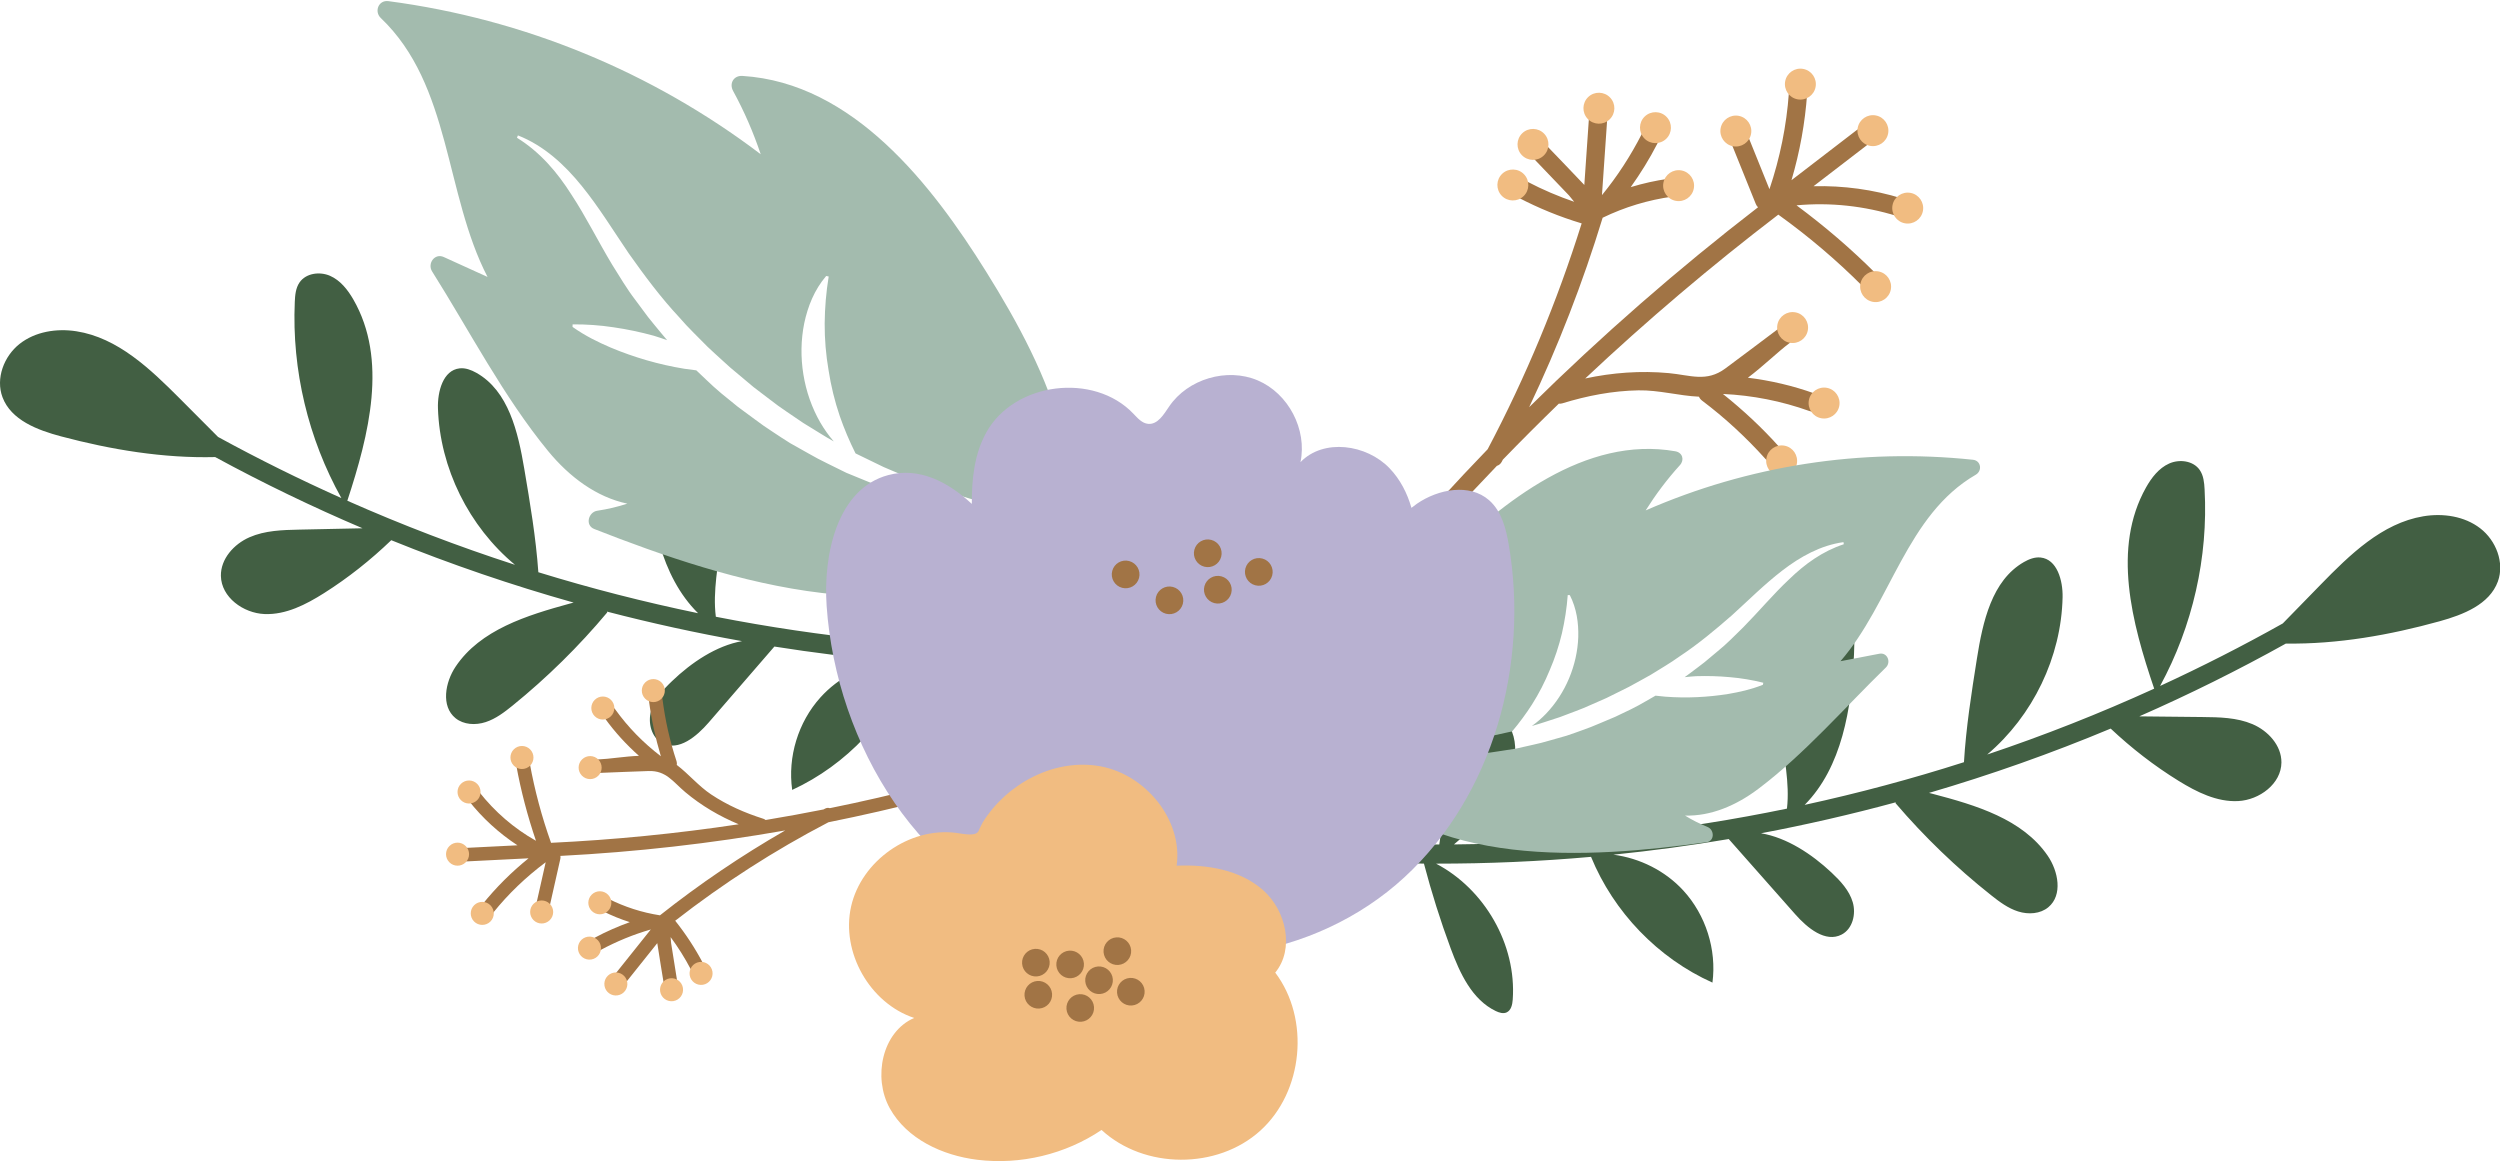<?xml version="1.0" encoding="UTF-8"?><svg xmlns="http://www.w3.org/2000/svg" xmlns:xlink="http://www.w3.org/1999/xlink" height="223.2" preserveAspectRatio="xMidYMid meet" version="1.0" viewBox="0.0 -0.2 480.6 223.2" width="480.6" zoomAndPan="magnify"><defs><clipPath id="a"><path d="M 0 52 L 480.648 52 L 480.648 195 L 0 195 Z M 0 52"/></clipPath><clipPath id="b"><path d="M 163 146 L 250 146 L 250 223.012 L 163 223.012 Z M 163 146"/></clipPath></defs><g><g clip-path="url(#a)" id="change1_1"><path d="M 476.805 101.367 C 473.766 99.023 469.641 98.418 465.855 99.051 C 457.914 100.379 451.73 106.445 446.105 112.207 C 443.684 114.688 441.262 117.172 438.84 119.652 C 431.133 123.98 423.262 127.98 415.258 131.668 C 421.512 120.18 424.523 106.941 423.812 93.879 C 423.742 92.574 423.613 91.203 422.863 90.133 C 421.617 88.355 418.965 88.023 416.988 88.914 C 415.008 89.805 413.609 91.629 412.547 93.52 C 406.027 105.133 409.789 119.449 414.121 132.188 C 403.637 136.969 392.922 141.195 382.02 144.852 C 390.797 137.406 396.27 126.129 396.512 114.609 C 396.578 111.395 395.461 107.289 392.262 106.973 C 391.148 106.863 390.051 107.289 389.078 107.848 C 382.891 111.391 381.16 119.363 380.043 126.41 C 378.996 133.02 377.953 139.648 377.551 146.324 C 367.477 149.547 357.258 152.281 346.93 154.531 C 354.086 147.305 355.941 135.973 356.414 125.605 C 356.523 123.18 356.57 120.66 355.586 118.441 C 354.605 116.223 352.289 114.406 349.895 114.793 C 347.137 115.234 345.582 118.164 344.695 120.816 C 342.613 127.039 341.836 133.699 342.426 140.234 C 342.879 145.246 344.102 150.273 343.523 155.25 C 333.387 157.348 323.152 158.973 312.855 160.117 C 316.785 156.469 319.977 152.023 322.145 147.121 C 323.113 144.938 323.895 142.555 323.523 140.195 C 323.152 137.836 321.312 135.562 318.93 135.426 C 316.988 135.316 315.188 136.625 314.18 138.285 C 313.172 139.945 312.816 141.906 312.535 143.828 C 311.738 149.266 311.426 154.773 311.555 160.27 C 300.922 161.41 290.223 162.027 279.504 162.133 C 282.383 159.695 285.266 157.215 287.516 154.191 C 289.852 151.043 291.477 147.207 291.266 143.293 C 291.133 140.773 289.965 138.027 287.586 137.18 C 285.195 136.328 282.477 137.797 281.066 139.906 C 279.66 142.02 279.258 144.625 278.891 147.137 C 278.156 152.141 277.422 157.145 276.688 162.145 C 267.898 162.156 259.094 161.828 250.305 161.133 C 247.934 160.945 247.621 164.613 249.98 164.801 C 257.895 165.43 265.82 165.762 273.738 165.82 C 275.191 171.34 276.902 176.789 278.887 182.141 C 280.648 186.895 282.98 191.977 287.555 194.168 C 288.203 194.477 288.969 194.723 289.625 194.43 C 290.508 194.031 290.742 192.906 290.809 191.941 C 291.551 181.379 285.41 170.723 276.066 165.828 C 286.02 165.832 295.965 165.402 305.863 164.523 C 310.211 175.137 318.73 184 329.203 188.695 C 330.031 182.352 327.918 175.688 323.59 170.98 C 320.109 167.195 315.242 164.77 310.152 164.105 C 317.578 163.348 324.977 162.348 332.332 161.098 C 336.594 165.922 340.855 170.742 345.117 175.562 C 347.445 178.199 350.941 181.09 354.059 179.449 C 356.152 178.348 356.836 175.516 356.172 173.246 C 355.508 170.977 353.812 169.164 352.09 167.543 C 348.309 163.992 343.5 160.82 338.539 159.988 C 347.246 158.344 355.887 156.359 364.438 154.035 L 364.391 154.191 C 369.926 160.664 376.086 166.598 382.762 171.887 C 384.359 173.156 386.031 174.41 387.977 175.023 C 389.922 175.637 392.223 175.504 393.785 174.195 C 396.57 171.867 395.699 167.285 393.645 164.297 C 388.812 157.246 379.832 154.59 371.562 152.414 C 371.324 152.352 371.078 152.289 370.832 152.23 C 382.68 148.758 394.344 144.633 405.758 139.863 C 409.766 143.633 414.129 147.02 418.809 149.91 C 422.297 152.062 426.176 154.008 430.266 153.797 C 434.355 153.59 438.555 150.473 438.582 146.375 C 438.605 143.109 436.016 140.285 433.012 139.008 C 430.008 137.73 426.645 137.676 423.379 137.641 C 419.336 137.598 415.293 137.555 411.25 137.512 C 420.844 133.305 430.25 128.637 439.434 123.52 C 449.406 123.66 459.379 121.895 469.012 119.227 C 473.539 117.973 478.586 115.996 480.191 111.582 C 481.504 107.973 479.844 103.711 476.805 101.367 Z M 231.25 126.91 C 223.344 127.621 215.422 128.039 207.504 128.184 C 206.109 133.719 204.457 139.188 202.531 144.559 C 200.82 149.332 198.547 154.438 193.992 156.68 C 193.348 156.996 192.586 157.246 191.926 156.961 C 191.039 156.578 190.793 155.453 190.715 154.488 C 189.863 143.934 195.891 133.215 205.18 128.219 C 195.223 128.332 185.273 128.004 175.367 127.234 C 171.137 137.895 162.711 146.848 152.289 151.652 C 151.395 145.32 153.434 138.633 157.715 133.879 C 161.152 130.059 165.992 127.578 171.078 126.859 C 163.641 126.184 156.234 125.262 148.867 124.094 C 144.656 128.961 140.445 133.828 136.238 138.695 C 133.934 141.355 130.469 144.285 127.336 142.68 C 125.23 141.598 124.516 138.773 125.156 136.496 C 125.801 134.219 127.469 132.387 129.18 130.75 C 132.922 127.156 137.695 123.938 142.645 123.051 C 133.922 121.5 125.262 119.605 116.688 117.375 L 116.734 117.531 C 111.27 124.062 105.172 130.062 98.555 135.426 C 96.969 136.707 95.312 137.98 93.371 138.613 C 91.434 139.25 89.137 139.141 87.555 137.852 C 84.746 135.555 85.57 130.961 87.59 127.949 C 92.348 120.848 101.297 118.094 109.543 115.832 C 109.781 115.766 110.027 115.703 110.273 115.641 C 98.387 112.293 86.68 108.293 75.215 103.648 C 71.25 107.461 66.922 110.895 62.273 113.836 C 58.809 116.023 54.953 118.012 50.859 117.844 C 46.766 117.68 42.535 114.609 42.465 110.512 C 42.406 107.246 44.965 104.395 47.957 103.086 C 50.945 101.773 54.309 101.684 57.574 101.613 C 61.613 101.527 65.656 101.441 69.699 101.355 C 60.059 97.25 50.602 92.684 41.367 87.668 C 31.395 87.914 21.406 86.258 11.746 83.691 C 7.203 82.484 2.137 80.566 0.48 76.164 C -0.867 72.574 0.746 68.293 3.762 65.914 C 6.773 63.539 10.891 62.891 14.684 63.484 C 22.637 64.727 28.887 70.727 34.574 76.426 C 37.023 78.883 39.469 81.34 41.918 83.797 C 49.672 88.039 57.586 91.953 65.629 95.555 C 59.25 84.133 56.094 70.93 56.668 57.859 C 56.723 56.555 56.84 55.184 57.578 54.105 C 58.801 52.312 61.453 51.953 63.441 52.82 C 65.43 53.691 66.848 55.5 67.93 57.379 C 74.574 68.922 70.965 83.277 66.77 96.062 C 77.305 100.727 88.066 104.844 99.004 108.383 C 90.148 101.027 84.559 89.812 84.191 78.293 C 84.09 75.082 85.164 70.965 88.359 70.613 C 89.469 70.492 90.574 70.91 91.547 71.453 C 97.777 74.93 99.594 82.887 100.785 89.918 C 101.902 96.516 103.02 103.133 103.492 109.805 C 113.598 112.918 123.848 115.543 134.199 117.684 C 126.965 110.535 124.984 99.223 124.402 88.859 C 124.27 86.438 124.195 83.918 125.152 81.688 C 126.113 79.461 128.406 77.617 130.809 77.977 C 133.57 78.391 135.152 81.305 136.07 83.945 C 138.219 90.148 139.066 96.797 138.547 103.34 C 138.148 108.355 136.98 113.395 137.613 118.363 C 147.77 120.352 158.02 121.867 168.328 122.902 C 164.359 119.297 161.125 114.887 158.898 110.008 C 157.91 107.836 157.102 105.457 157.445 103.094 C 157.793 100.73 159.609 98.441 161.992 98.277 C 163.93 98.148 165.746 99.438 166.77 101.086 C 167.797 102.734 168.176 104.691 168.477 106.609 C 169.332 112.039 169.703 117.543 169.633 123.039 C 180.277 124.066 190.984 124.57 201.703 124.559 C 198.797 122.156 195.887 119.703 193.605 116.703 C 191.234 113.582 189.57 109.766 189.738 105.848 C 189.844 103.328 190.98 100.566 193.352 99.695 C 195.73 98.816 198.469 100.254 199.898 102.352 C 201.328 104.449 201.758 107.051 202.152 109.559 C 202.941 114.555 203.73 119.547 204.516 124.543 C 213.309 124.461 222.105 124.035 230.891 123.246 C 233.258 123.031 233.609 126.699 231.25 126.91" fill="#425f43"/></g><g id="change2_1"><path d="M 196.457 145.578 C 184.312 149.449 171.984 152.637 159.523 155.164 C 159.254 155.07 158.941 155.078 158.602 155.254 C 158.508 155.305 158.414 155.355 158.32 155.406 C 154.617 156.145 150.902 156.82 147.176 157.438 C 147.059 157.336 146.91 157.25 146.727 157.191 C 143.176 156.062 139.82 154.594 136.715 152.527 C 134.273 150.902 132.387 148.582 130.102 146.852 C 130.145 146.633 130.141 146.395 130.059 146.141 C 128.754 142.211 127.867 138.207 127.344 134.102 C 127.129 132.43 124.543 132.84 124.758 134.512 C 125.223 138.145 126.004 141.688 127.047 145.184 C 123.68 142.613 120.742 139.617 118.266 136.164 C 117.281 134.793 115.254 136.453 116.238 137.82 C 118.164 140.508 120.379 142.922 122.828 145.102 C 120.062 145.207 117.191 145.707 115.031 145.789 C 113.352 145.852 113.773 148.438 115.441 148.375 C 118.527 148.258 121.613 148.121 124.703 148.023 C 128.066 147.922 129.352 150.078 131.742 152.086 C 134.836 154.684 138.309 156.715 142.008 158.258 C 130.062 160.059 118.023 161.246 105.934 161.824 C 104.156 156.832 102.789 151.75 101.844 146.531 C 101.539 144.875 98.953 145.277 99.254 146.941 C 100.148 151.879 101.426 156.695 103.035 161.434 C 98.789 159.039 95.117 155.859 92.086 152.004 C 91.047 150.676 89.016 152.332 90.059 153.66 C 92.742 157.074 95.902 159.953 99.477 162.301 C 96.129 162.469 92.777 162.637 89.43 162.805 C 87.746 162.887 88.168 165.473 89.836 165.391 C 93.762 165.195 97.684 164.996 101.609 164.801 C 98.316 167.457 95.32 170.438 92.66 173.754 C 91.605 175.07 93.727 176.605 94.781 175.293 C 97.734 171.609 101.129 168.383 104.902 165.559 C 104.312 168.168 103.727 170.777 103.141 173.391 C 102.77 175.031 105.375 175.309 105.742 173.684 C 106.402 170.758 107.059 167.832 107.719 164.906 C 107.766 164.691 107.766 164.504 107.723 164.34 C 122.242 163.594 136.672 161.957 150.949 159.441 C 142.535 164.281 134.496 169.723 126.871 175.762 C 123.379 175.219 120.074 174.148 116.898 172.551 C 115.391 171.789 114.449 174.234 115.945 174.988 C 117.605 175.824 119.316 176.516 121.07 177.074 C 118.781 177.906 116.555 178.871 114.387 180.035 C 112.91 180.828 113.98 183.223 115.469 182.422 C 118.547 180.77 121.754 179.445 125.109 178.48 C 122.766 181.418 120.418 184.352 118.074 187.289 C 117.02 188.609 119.141 190.145 120.191 188.828 C 122.246 186.258 124.301 183.684 126.355 181.109 C 126.789 183.984 127.277 186.855 127.738 189.723 C 128.004 191.391 130.59 190.98 130.324 189.316 C 130.027 187.445 129.727 185.578 129.43 183.707 C 129.289 182.848 129.152 181.984 129.016 181.121 C 128.969 180.836 128.969 180.367 128.922 179.949 C 130.355 181.898 131.645 183.941 132.777 186.098 C 133.559 187.582 135.953 186.516 135.164 185.016 C 133.637 182.109 131.848 179.371 129.801 176.801 C 139.039 169.605 148.863 163.281 159.258 157.871 C 172.172 155.277 184.949 151.977 197.539 147.965 C 199.141 147.453 198.047 145.07 196.457 145.578 Z M 364.66 41.328 C 358.371 39.383 351.883 38.676 345.363 39.273 C 350.762 43.277 355.852 47.625 360.613 52.395 C 362.215 54 359.664 56.422 358.066 54.824 C 353.035 49.781 347.641 45.215 341.863 41.059 C 328.949 50.93 316.562 61.445 304.742 72.559 C 310.008 71.43 315.395 71.027 320.801 71.527 C 324.973 71.918 328.039 73.324 331.676 70.637 C 335.012 68.172 338.316 65.66 341.637 63.176 C 343.43 61.832 345.875 64.363 344.066 65.719 C 341.75 67.453 338.977 70.188 336.012 72.414 C 340.371 72.949 344.652 73.949 348.82 75.441 C 350.949 76.199 349.98 79.582 347.848 78.82 C 342.457 76.895 336.914 75.801 331.215 75.535 C 335.055 78.605 338.641 81.934 341.938 85.605 C 343.453 87.285 340.91 89.719 339.395 88.031 C 335.68 83.902 331.641 80.156 327.199 76.809 C 326.914 76.594 326.727 76.336 326.609 76.059 C 322.762 75.891 318.902 74.77 314.973 74.84 C 309.957 74.93 305.129 75.871 300.348 77.336 C 300.102 77.41 299.871 77.43 299.66 77.406 C 296.02 80.938 292.434 84.52 288.906 88.164 C 288.84 88.293 288.773 88.422 288.707 88.551 C 288.469 89 288.129 89.25 287.762 89.355 C 275.926 101.664 264.742 114.605 254.289 128.156 C 252.922 129.934 249.895 128.133 251.273 126.348 C 262.109 112.297 273.703 98.891 285.988 86.16 C 293.332 72.242 299.352 57.754 304.059 42.746 C 299.836 41.477 295.77 39.816 291.859 37.773 C 289.848 36.719 291.676 33.711 293.672 34.754 C 296.566 36.27 299.547 37.539 302.621 38.594 C 302.246 38.172 301.895 37.656 301.629 37.375 C 300.816 36.527 300.008 35.68 299.195 34.832 C 297.438 32.996 295.68 31.16 293.922 29.324 C 292.352 27.688 294.902 25.262 296.469 26.898 C 299.164 29.719 301.898 32.512 304.57 35.355 C 304.875 30.945 305.18 26.531 305.484 22.121 C 305.641 19.867 309.156 19.941 309.004 22.203 C 308.652 27.238 308.309 32.273 307.961 37.309 C 310.93 33.68 313.461 29.77 315.598 25.594 C 316.633 23.57 319.641 25.398 318.613 27.402 C 317.109 30.34 315.387 33.109 313.492 35.773 C 315.855 35.055 318.273 34.508 320.75 34.164 C 322.977 33.855 323.809 37.273 321.562 37.586 C 316.828 38.246 312.363 39.59 308.094 41.656 C 304.281 54.156 299.562 66.305 293.961 78.078 C 307.812 64.391 322.504 51.562 337.965 39.645 C 337.797 39.492 337.648 39.289 337.539 39.02 C 336.031 35.281 334.523 31.547 333.02 27.812 C 332.18 25.734 335.27 24.051 336.117 26.148 C 337.465 29.488 338.812 32.832 340.16 36.172 C 342.18 30.164 343.441 23.996 343.895 17.66 C 344.055 15.402 347.57 15.48 347.41 17.742 C 347.008 23.426 346 29 344.395 34.441 C 348.57 31.234 352.742 28.027 356.918 24.82 C 358.699 23.453 361.141 25.988 359.348 27.367 C 355.773 30.109 352.203 32.855 348.633 35.598 C 354.371 35.461 360.066 36.227 365.633 37.945 C 367.801 38.617 366.824 41.996 364.66 41.328" fill="#a17445"/></g><g id="change3_1"><path d="M 127.172 131.004 C 126.312 130.133 124.91 130.125 124.039 130.984 C 123.168 131.84 123.16 133.242 124.02 134.113 C 124.875 134.984 126.277 134.996 127.148 134.137 C 128.02 133.277 128.031 131.875 127.172 131.004 Z M 117.445 137.488 C 118.316 136.633 118.324 135.23 117.469 134.359 C 116.609 133.488 115.207 133.477 114.336 134.336 C 113.465 135.195 113.453 136.598 114.312 137.469 C 115.172 138.34 116.574 138.348 117.445 137.488 Z M 115.004 148.941 C 115.875 148.082 115.883 146.68 115.023 145.809 C 114.168 144.938 112.766 144.93 111.895 145.785 C 111.023 146.645 111.012 148.047 111.871 148.918 C 112.73 149.789 114.133 149.801 115.004 148.941 Z M 101.918 143.867 C 101.059 142.996 99.656 142.984 98.785 143.844 C 97.914 144.703 97.906 146.105 98.766 146.977 C 99.621 147.848 101.023 147.859 101.895 147 C 102.766 146.141 102.777 144.738 101.918 143.867 Z M 91.723 153.633 C 92.594 152.773 92.605 151.371 91.746 150.5 C 90.887 149.629 89.484 149.621 88.613 150.477 C 87.742 151.336 87.734 152.738 88.594 153.609 C 89.449 154.48 90.852 154.492 91.723 153.633 Z M 86.406 162.43 C 85.531 163.289 85.523 164.691 86.383 165.562 C 87.238 166.434 88.645 166.441 89.516 165.582 C 90.387 164.723 90.395 163.324 89.535 162.453 C 88.676 161.578 87.277 161.57 86.406 162.43 Z M 91.156 173.812 C 90.285 174.672 90.273 176.074 91.133 176.945 C 91.992 177.816 93.395 177.824 94.266 176.969 C 95.137 176.109 95.145 174.707 94.285 173.836 C 93.43 172.965 92.027 172.953 91.156 173.812 Z M 102.574 173.543 C 101.703 174.402 101.695 175.805 102.555 176.676 C 103.41 177.547 104.812 177.555 105.684 176.695 C 106.555 175.84 106.566 174.438 105.707 173.566 C 104.848 172.695 103.445 172.684 102.574 173.543 Z M 113.758 171.773 C 112.887 172.633 112.879 174.035 113.738 174.906 C 114.598 175.777 115.996 175.789 116.867 174.93 C 117.738 174.07 117.75 172.668 116.891 171.797 C 116.031 170.926 114.629 170.914 113.758 171.773 Z M 112.973 179.879 C 111.766 180.07 110.938 181.203 111.129 182.41 C 111.32 183.617 112.457 184.445 113.664 184.254 C 114.871 184.062 115.695 182.93 115.504 181.719 C 115.312 180.512 114.18 179.688 112.973 179.879 Z M 118.047 186.77 C 116.84 186.965 116.016 188.098 116.207 189.305 C 116.395 190.516 117.531 191.34 118.738 191.145 C 119.945 190.957 120.77 189.82 120.582 188.613 C 120.391 187.406 119.254 186.582 118.047 186.77 Z M 128.754 187.879 C 127.547 188.07 126.723 189.203 126.91 190.41 C 127.102 191.621 128.238 192.445 129.445 192.254 C 130.652 192.062 131.477 190.93 131.285 189.719 C 131.098 188.512 129.961 187.688 128.754 187.879 Z M 134.43 184.738 C 133.223 184.93 132.395 186.062 132.586 187.273 C 132.777 188.48 133.914 189.305 135.121 189.113 C 136.328 188.922 137.152 187.789 136.961 186.582 C 136.77 185.371 135.637 184.547 134.43 184.738 Z M 343.059 85.477 C 341.445 85.172 339.891 86.23 339.582 87.848 C 339.277 89.461 340.336 91.016 341.949 91.32 C 343.562 91.629 345.121 90.57 345.426 88.953 C 345.73 87.34 344.672 85.785 343.059 85.477 Z M 351.215 74.359 C 349.602 74.055 348.047 75.113 347.738 76.73 C 347.434 78.344 348.492 79.898 350.105 80.203 C 351.723 80.512 353.277 79.449 353.586 77.84 C 353.891 76.223 352.828 74.668 351.215 74.359 Z M 345.164 59.848 C 343.551 59.539 341.992 60.602 341.688 62.215 C 341.383 63.828 342.441 65.387 344.059 65.691 C 345.672 65.996 347.227 64.938 347.531 63.324 C 347.84 61.711 346.777 60.152 345.164 59.848 Z M 361.125 51.98 C 359.512 51.672 357.957 52.734 357.648 54.348 C 357.344 55.961 358.402 57.516 360.02 57.824 C 361.633 58.129 363.188 57.07 363.492 55.457 C 363.801 53.844 362.738 52.285 361.125 51.98 Z M 367.293 36.883 C 365.68 36.574 364.121 37.637 363.816 39.25 C 363.512 40.863 364.57 42.422 366.188 42.727 C 367.801 43.031 369.355 41.973 369.66 40.359 C 369.969 38.742 368.906 37.188 367.293 36.883 Z M 359.496 27.84 C 361.109 28.145 362.668 27.086 362.973 25.469 C 363.277 23.855 362.219 22.301 360.605 21.992 C 358.992 21.688 357.438 22.746 357.129 24.359 C 356.824 25.977 357.883 27.531 359.496 27.84 Z M 345.555 18.895 C 347.164 19.199 348.723 18.141 349.027 16.527 C 349.336 14.91 348.273 13.355 346.66 13.051 C 345.047 12.742 343.492 13.805 343.184 15.418 C 342.879 17.031 343.938 18.59 345.555 18.895 Z M 334.254 22.07 C 332.641 21.766 331.082 22.824 330.777 24.441 C 330.473 26.055 331.531 27.609 333.145 27.914 C 334.758 28.223 336.316 27.16 336.621 25.551 C 336.93 23.934 335.867 22.379 334.254 22.07 Z M 323.25 32.566 C 321.637 32.262 320.082 33.32 319.773 34.938 C 319.469 36.551 320.527 38.105 322.145 38.41 C 323.758 38.719 325.312 37.656 325.617 36.043 C 325.926 34.43 324.863 32.875 323.25 32.566 Z M 320.398 22.289 C 319.266 21.098 317.383 21.055 316.191 22.188 C 315.004 23.324 314.961 25.203 316.094 26.395 C 317.227 27.582 319.109 27.629 320.301 26.492 C 321.488 25.359 321.531 23.477 320.398 22.289 Z M 305.32 18.449 C 304.133 19.586 304.09 21.469 305.223 22.656 C 306.355 23.844 308.238 23.891 309.426 22.758 C 310.613 21.621 310.66 19.738 309.523 18.551 C 308.391 17.363 306.508 17.316 305.32 18.449 Z M 292.648 25.406 C 291.461 26.543 291.418 28.426 292.551 29.613 C 293.684 30.801 295.566 30.848 296.758 29.711 C 297.945 28.578 297.988 26.695 296.855 25.508 C 295.723 24.32 293.84 24.273 292.648 25.406 Z M 292.984 33.312 C 294.117 34.5 294.074 36.383 292.887 37.516 C 291.695 38.648 289.812 38.605 288.68 37.418 C 287.547 36.227 287.59 34.348 288.777 33.211 C 289.969 32.078 291.852 32.121 292.984 33.312" fill="#f1bc81"/></g><g id="change4_1"><path d="M 343.969 111.141 C 340.926 113.988 338.211 117.258 335.109 120.406 C 333.52 121.953 331.961 123.578 330.223 124.977 L 327.648 127.129 C 326.773 127.82 325.867 128.477 324.977 129.156 C 324.609 129.438 324.234 129.707 323.859 129.977 C 324.594 129.906 325.328 129.828 326.066 129.789 C 328.238 129.719 330.41 129.781 332.57 129.98 C 334.73 130.164 336.875 130.523 338.977 131.051 L 338.895 131.445 C 336.504 132.391 334.383 132.832 332.309 133.195 C 330.238 133.531 328.246 133.73 326.242 133.82 C 324.242 133.914 322.238 133.887 320.148 133.73 C 319.523 133.68 318.895 133.613 318.254 133.535 C 317.66 133.871 317.07 134.215 316.48 134.555 C 315.512 135.117 314.535 135.668 313.527 136.156 L 310.5 137.605 L 307.406 138.91 C 306.379 139.348 305.344 139.773 304.285 140.133 C 303.23 140.508 302.188 140.906 301.121 141.246 L 297.895 142.16 C 296.824 142.473 295.746 142.762 294.652 142.988 L 291.391 143.723 L 288.086 144.23 L 286.438 144.477 L 284.777 144.652 C 283.672 144.762 282.566 144.883 281.461 144.957 L 278.133 145.047 L 276.473 145.09 C 275.922 145.078 275.367 145.07 274.812 145.047 L 271.504 144.887 C 270.402 144.777 269.305 144.68 268.215 144.535 C 266.027 144.344 263.863 143.801 261.727 143.379 L 261.758 142.977 L 264.984 143.109 L 266.602 143.176 L 271.441 143.117 L 274.668 142.91 L 276.277 142.809 L 277.883 142.621 L 281.09 142.25 L 284.273 141.723 L 285.867 141.453 L 287.441 141.113 L 290.598 140.422 L 290.703 140.391 C 292.086 138.75 293.359 137.027 294.512 135.23 C 295.84 133.133 296.98 130.914 297.922 128.621 C 298.902 126.344 299.688 123.98 300.262 121.562 C 300.816 119.141 301.199 116.68 301.383 114.195 L 301.785 114.211 C 303.098 116.793 303.48 119.559 303.406 122.273 C 303.309 124.996 302.691 127.684 301.645 130.188 C 300.598 132.691 299.105 135.012 297.23 136.984 C 296.395 137.852 295.48 138.656 294.484 139.363 C 295.266 139.148 296.035 138.91 296.805 138.656 L 299.871 137.656 C 301.871 136.867 303.918 136.195 305.871 135.285 L 308.82 133.988 L 311.711 132.555 C 312.688 132.102 313.629 131.59 314.566 131.062 C 315.508 130.539 316.457 130.035 317.387 129.496 C 319.203 128.348 321.082 127.293 322.824 126.027 C 326.418 123.656 329.727 120.895 332.969 118.062 C 336.156 115.172 339.219 112.098 342.668 109.453 C 346.086 106.824 350.031 104.617 354.391 104.023 L 354.449 104.426 C 350.316 105.785 346.961 108.25 343.969 111.141 Z M 379.277 88.184 C 357.77 85.91 336.121 89.285 316.363 97.922 C 318.301 94.844 320.473 91.949 322.945 89.223 C 323.859 88.219 323.457 86.801 322.074 86.555 C 304.773 83.508 288.883 96.301 277.355 107.613 C 270.652 114.191 263.898 121.648 259.523 130.016 C 256.898 135.039 254.812 141.828 257.773 147.145 C 257.828 147.262 257.898 147.375 257.992 147.484 C 274.492 167.039 305.402 164.848 328.066 161.707 C 329.652 161.488 329.59 159.32 328.273 158.785 C 326.723 158.156 325.281 157.426 323.922 156.586 C 328.906 156.727 333.797 154.641 338.051 151.426 C 346.934 144.723 354.582 135.871 362.543 128.117 C 363.586 127.098 362.84 125.172 361.281 125.473 C 358.793 125.953 356.305 126.434 353.816 126.91 C 363.531 115.695 366.492 98.781 379.82 91.062 C 381.113 90.312 380.848 88.348 379.277 88.184 Z M 197.852 98.738 C 195.203 98.629 192.496 98.648 189.859 98.258 C 188.523 98.117 187.199 97.918 185.867 97.734 L 181.914 96.98 C 181.254 96.852 180.598 96.703 179.938 96.559 L 177.992 96.035 L 174.086 94.977 C 172.797 94.578 171.527 94.117 170.254 93.676 L 168.34 92.996 L 166.461 92.234 L 162.699 90.691 L 159.055 88.895 C 157.828 88.312 156.637 87.664 155.457 86.992 L 151.906 84.996 C 150.746 84.289 149.625 83.52 148.488 82.777 C 147.34 82.047 146.234 81.254 145.145 80.441 L 141.863 78.02 L 138.695 75.445 C 137.645 74.578 136.648 73.652 135.664 72.711 C 135.062 72.141 134.461 71.566 133.859 70.996 C 133.082 70.906 132.316 70.809 131.562 70.691 C 129.051 70.281 126.676 69.738 124.336 69.062 C 121.996 68.383 119.695 67.582 117.348 66.594 C 115 65.574 112.621 64.449 110.066 62.648 L 110.078 62.156 C 112.711 62.137 115.348 62.32 117.953 62.719 C 120.562 63.098 123.148 63.641 125.691 64.344 C 126.555 64.602 127.398 64.902 128.25 65.195 C 127.879 64.773 127.516 64.348 127.164 63.906 C 126.305 62.855 125.422 61.82 124.582 60.75 L 122.152 57.477 C 120.496 55.328 119.121 52.961 117.684 50.684 C 114.914 46.078 112.637 41.441 109.852 37.211 C 107.141 32.941 103.879 29.07 99.383 26.285 L 99.562 25.828 C 104.547 27.773 108.578 31.504 111.871 35.59 C 115.195 39.695 117.934 44.199 120.879 48.523 C 123.902 52.793 127.023 57 130.598 60.824 C 132.293 62.816 134.215 64.598 136.031 66.473 C 136.977 67.375 137.957 68.242 138.918 69.129 C 139.879 70.016 140.848 70.891 141.871 71.703 L 144.875 74.223 L 147.992 76.598 C 150.039 78.227 152.27 79.605 154.41 81.105 L 157.75 83.16 C 158.582 83.684 159.426 84.18 160.285 84.66 C 159.312 83.539 158.461 82.328 157.719 81.066 C 156.066 78.199 154.965 75.031 154.441 71.773 C 153.914 68.52 153.953 65.164 154.609 61.926 C 155.301 58.691 156.539 55.531 158.824 52.855 L 159.309 52.953 C 158.816 55.941 158.566 58.961 158.535 61.977 C 158.52 64.996 158.773 68.016 159.285 70.984 C 159.742 73.965 160.461 76.906 161.43 79.766 C 162.281 82.223 163.297 84.617 164.461 86.949 L 164.582 87.016 L 168.109 88.73 L 169.875 89.586 L 171.68 90.355 L 175.293 91.891 L 178.977 93.242 L 180.82 93.914 L 182.695 94.496 L 186.445 95.656 L 190.25 96.625 L 192.152 97.105 L 197.93 98.254 Z M 189.574 52.02 C 179.176 35.363 164.043 15.723 142.73 14.395 C 141.023 14.289 140.145 15.852 140.938 17.297 C 143.086 21.227 144.828 25.266 146.238 29.449 C 125.352 13.617 100.73 3.461 74.668 0.02 C 72.766 -0.23 71.895 2.016 73.207 3.266 C 86.758 16.184 85.438 37.02 93.723 53.039 C 90.918 51.766 88.113 50.488 85.309 49.211 C 83.551 48.414 82.121 50.477 83.066 51.977 C 90.266 63.406 96.781 76.047 105.363 86.504 C 109.48 91.512 114.664 95.367 120.594 96.621 C 118.746 97.227 116.836 97.68 114.82 97.984 C 113.113 98.238 112.422 100.781 114.238 101.496 C 140.121 111.664 176.027 123.062 201.094 104.656 C 201.238 104.551 201.352 104.434 201.449 104.312 C 206.469 98.875 205.934 90.258 204.262 83.574 C 201.477 72.438 195.617 61.703 189.574 52.02" fill="#a3bbae"/></g><g id="change5_1"><path d="M 269.984 168.449 C 252.883 184.234 225.422 188.785 205.328 177 L 202.984 176.902 C 177.129 170.254 160.766 142.93 158.914 116.324 C 158.215 106.258 161.012 93.719 170.773 91.125 C 176.645 89.566 182.211 92.379 186.82 96.668 C 186.801 91.844 187.312 87.043 189.633 82.887 C 195 73.266 210.254 71.336 217.863 79.309 C 218.68 80.164 219.535 81.168 220.711 81.281 C 222.547 81.457 223.719 79.477 224.754 77.949 C 228.344 72.645 235.867 70.422 241.773 72.922 C 247.68 75.422 251.316 82.367 250.004 88.641 C 254.441 84.039 262.711 85.203 267.129 89.82 C 269.18 91.961 270.523 94.59 271.336 97.43 C 271.684 97.156 272.031 96.887 272.398 96.633 C 276.504 93.812 282.508 92.676 286.262 95.961 C 288.668 98.066 289.516 101.41 290.051 104.562 C 293.957 127.504 287.086 152.664 269.984 168.449" fill="#b8b1d1"/></g><g clip-path="url(#b)" id="change3_2"><path d="M 188.922 157.887 C 193.609 150.359 202.809 145.516 211.531 147.113 C 220.254 148.711 227.418 157.438 226.199 166.219 C 232.098 165.965 238.398 167.016 242.82 170.926 C 247.246 174.836 248.902 182.215 245.152 186.773 C 251.879 195.691 250.559 209.664 242.281 217.16 C 234.004 224.66 219.969 224.594 211.762 217.023 C 204.824 221.703 196.172 223.777 187.863 222.754 C 181.16 221.926 174.324 218.758 171.051 212.852 C 167.773 206.945 169.547 198.176 175.742 195.488 C 167.203 192.664 161.645 182.852 163.613 174.074 C 165.586 165.301 174.805 158.805 183.727 159.902 C 185.27 160.09 187.898 160.781 188.223 159.266 L 188.922 157.887" fill="#f1bc81"/></g><g id="change2_2"><path d="M 199.402 188.383 C 197.938 188.492 196.844 189.77 196.953 191.234 C 197.062 192.695 198.34 193.793 199.801 193.684 C 201.266 193.57 202.363 192.297 202.25 190.832 C 202.141 189.371 200.863 188.273 199.402 188.383 Z M 199.336 187.508 C 200.801 187.398 201.895 186.121 201.785 184.66 C 201.676 183.195 200.398 182.098 198.938 182.211 C 197.473 182.32 196.379 183.598 196.488 185.059 C 196.598 186.52 197.871 187.617 199.336 187.508 Z M 207.465 190.926 C 206.004 191.035 204.906 192.309 205.016 193.773 C 205.125 195.234 206.402 196.332 207.863 196.223 C 209.328 196.113 210.426 194.836 210.312 193.375 C 210.203 191.91 208.93 190.812 207.465 190.926 Z M 215 185.301 C 216.461 185.188 217.559 183.914 217.449 182.449 C 217.34 180.988 216.062 179.891 214.602 180 C 213.137 180.109 212.039 181.387 212.148 182.848 C 212.262 184.312 213.535 185.41 215 185.301 Z M 217.191 187.797 C 215.73 187.906 214.633 189.184 214.742 190.645 C 214.852 192.109 216.129 193.207 217.594 193.098 C 219.055 192.984 220.152 191.711 220.039 190.246 C 219.93 188.785 218.656 187.688 217.191 187.797 Z M 211.078 185.594 C 209.617 185.703 208.52 186.98 208.629 188.441 C 208.742 189.906 210.016 191.004 211.48 190.891 C 212.941 190.781 214.039 189.508 213.93 188.043 C 213.816 186.582 212.543 185.484 211.078 185.594 Z M 208.371 185.004 C 208.262 183.543 206.984 182.445 205.523 182.555 C 204.059 182.664 202.961 183.941 203.074 185.402 C 203.184 186.867 204.457 187.965 205.922 187.852 C 207.387 187.742 208.48 186.469 208.371 185.004 Z M 242.676 107.172 C 241.254 106.797 239.797 107.641 239.418 109.062 C 239.043 110.484 239.891 111.941 241.312 112.316 C 242.738 112.695 244.195 111.848 244.57 110.426 C 244.945 109.004 244.098 107.547 242.676 107.172 Z M 234.797 110.594 C 233.375 110.219 231.918 111.066 231.539 112.484 C 231.164 113.906 232.016 115.363 233.438 115.742 C 234.859 116.117 236.316 115.27 236.691 113.848 C 237.07 112.43 236.223 110.973 234.797 110.594 Z M 234.758 106.844 C 235.133 105.426 234.285 103.965 232.859 103.59 C 231.438 103.215 229.98 104.059 229.605 105.48 C 229.227 106.902 230.078 108.359 231.5 108.738 C 232.922 109.113 234.383 108.266 234.758 106.844 Z M 215.711 112.801 C 217.133 113.18 218.594 112.328 218.969 110.91 C 219.344 109.488 218.496 108.031 217.07 107.656 C 215.648 107.277 214.191 108.125 213.816 109.547 C 213.438 110.969 214.289 112.426 215.711 112.801 Z M 227.387 115.891 C 227.012 117.312 225.555 118.156 224.133 117.781 C 222.707 117.406 221.859 115.949 222.234 114.527 C 222.609 113.105 224.07 112.258 225.492 112.637 C 226.914 113.012 227.766 114.469 227.387 115.891" fill="#a17445"/></g></g></svg>